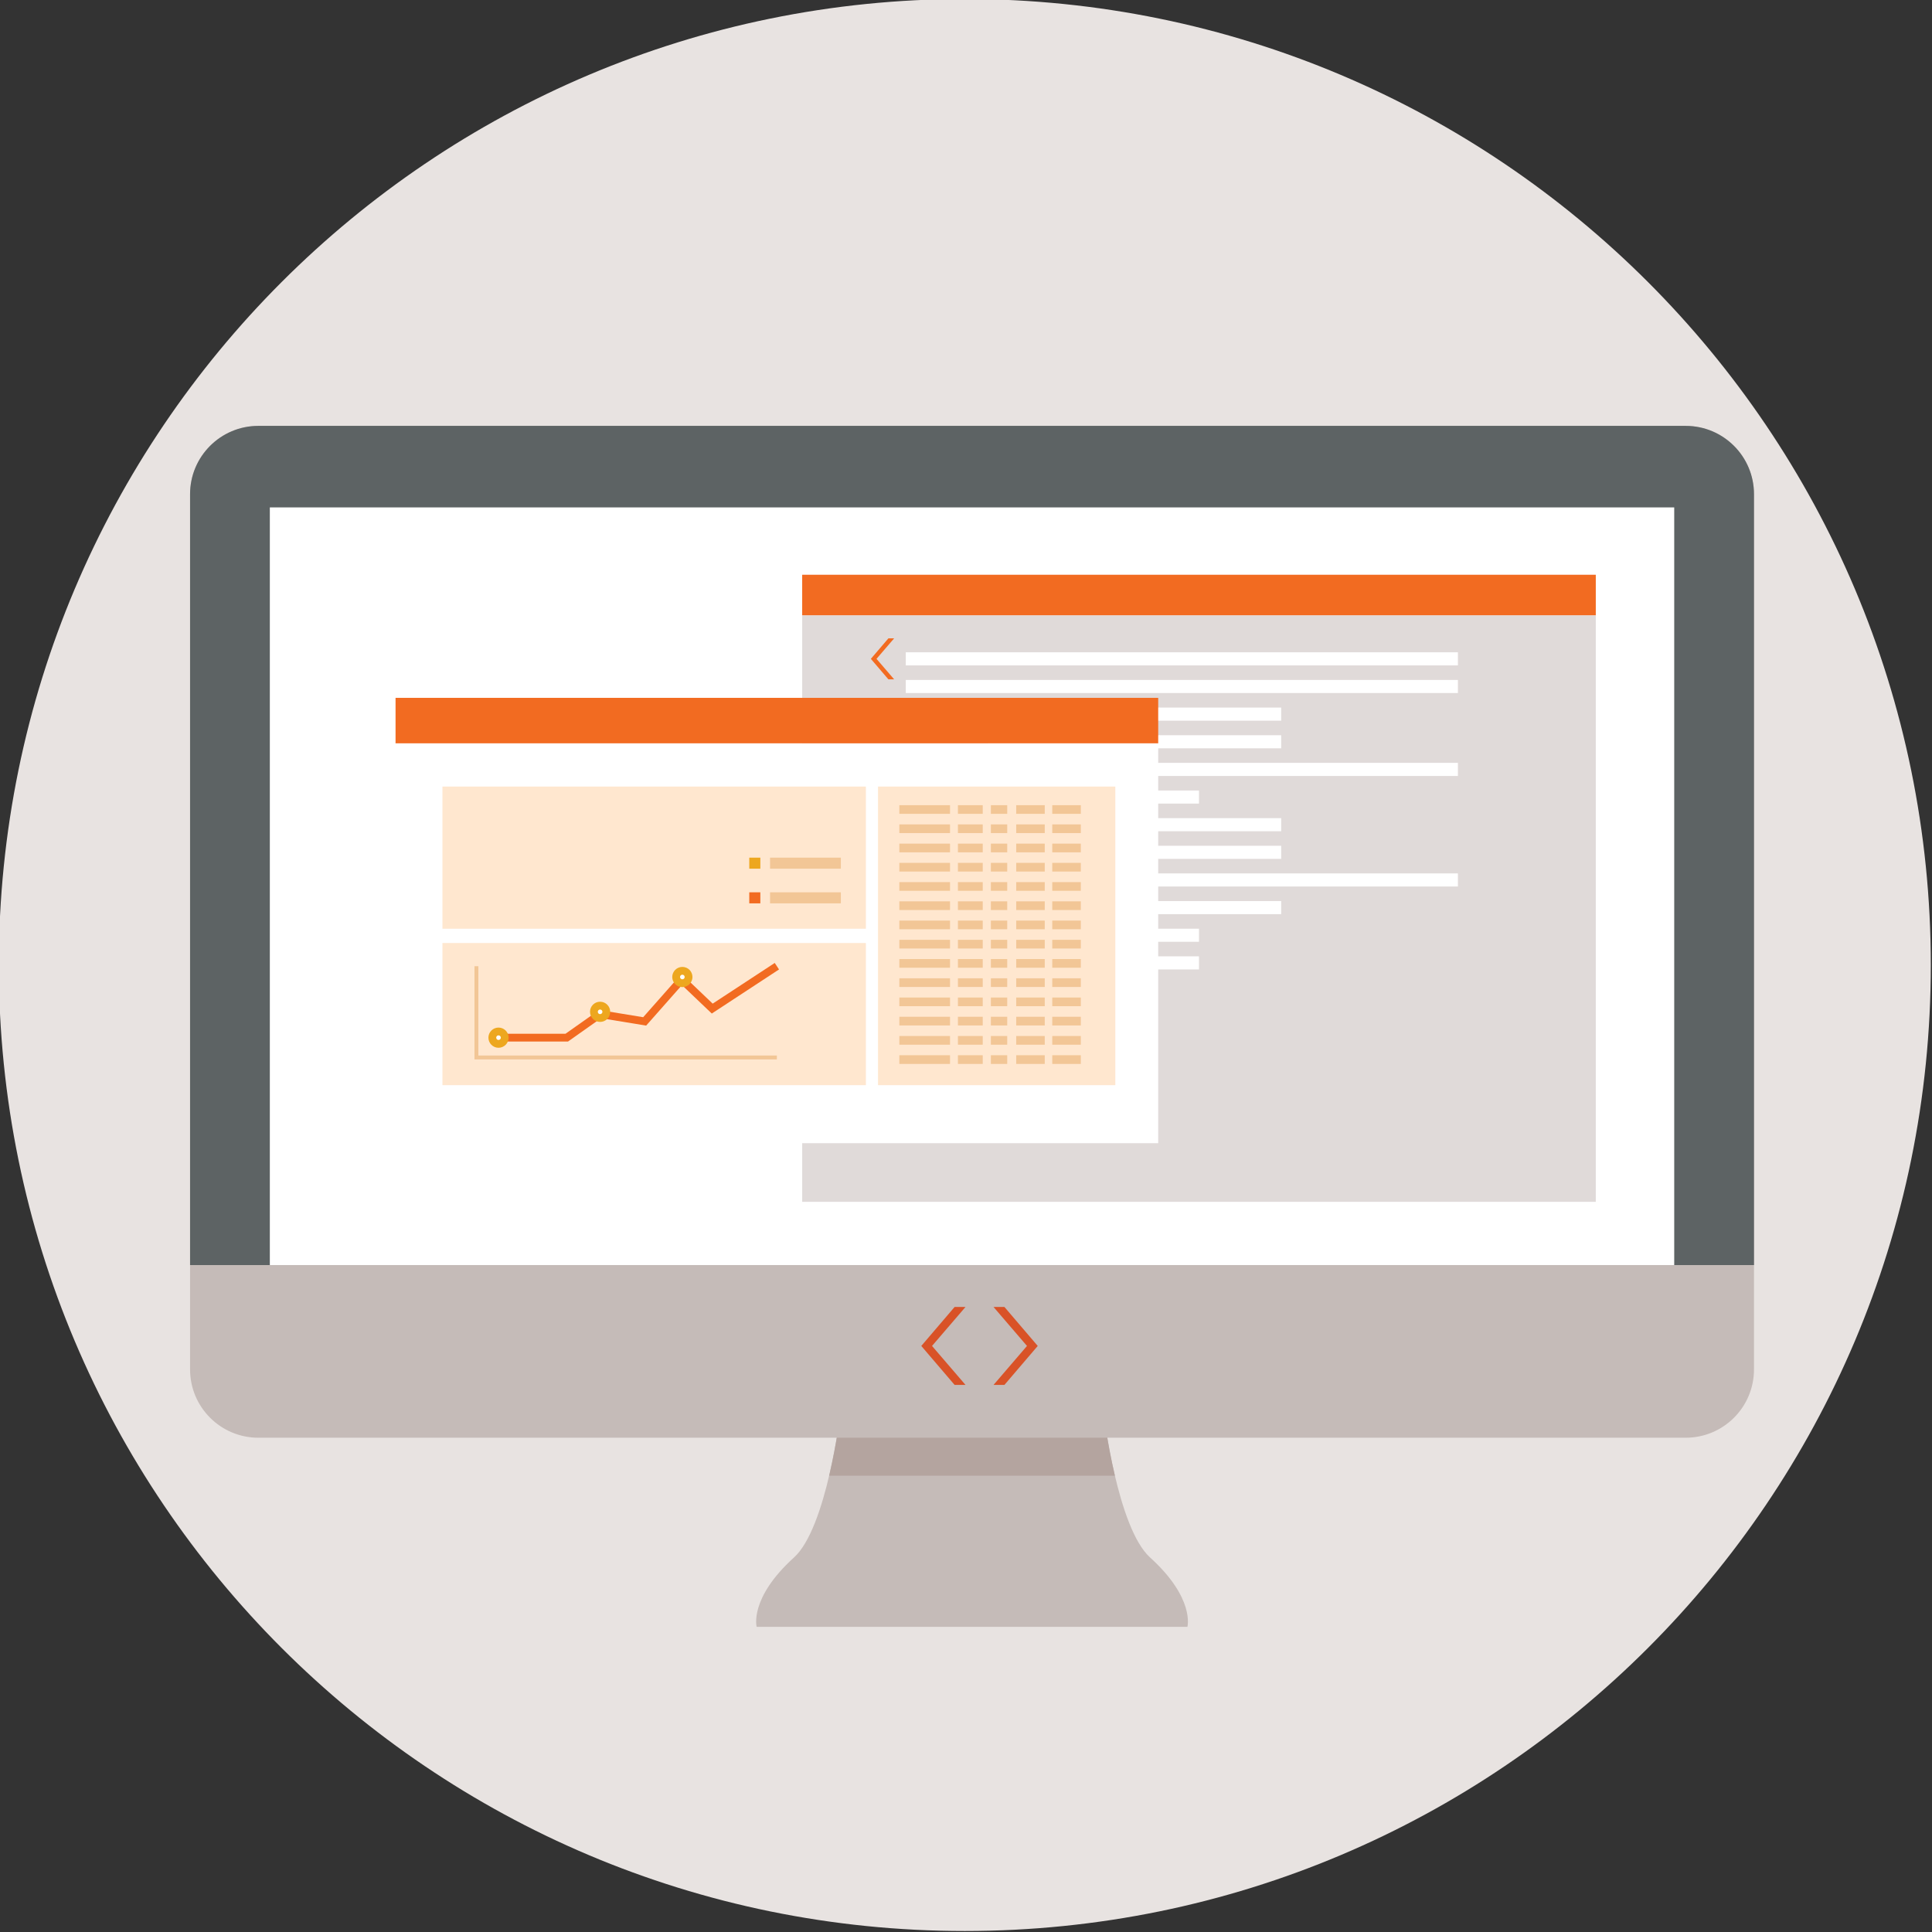 <?xml version="1.0" encoding="utf-8"?>
<!-- Generator: Adobe Illustrator 15.1.0, SVG Export Plug-In . SVG Version: 6.00 Build 0)  -->
<!DOCTYPE svg PUBLIC "-//W3C//DTD SVG 1.1//EN" "http://www.w3.org/Graphics/SVG/1.1/DTD/svg11.dtd">
<svg version="1.1" id="Layer_1" xmlns="http://www.w3.org/2000/svg" xmlns:xlink="http://www.w3.org/1999/xlink" x="0px" y="0px"
	 width="600px" height="600px" viewBox="0 0 600 600" enable-background="new 0 0 600 600" xml:space="preserve">
<rect x="0" y="0" width="600" height="600" fill="#333333" stroke="none"/>
<g>
	<path fill="#E8E3E1" d="M599.629,299.69c0-165.684-134.313-300-300-300c-165.687,0-300,134.316-300,300
		c0,165.685,134.313,300,300,300C465.315,599.69,599.629,465.375,599.629,299.69"/>
	<path fill="#C5BBB8" d="M357.152,483.676c-10.154-9.201-14.412-44.78-14.412-44.78h-37.93h-5.882h-37.924
		c0,0-4.252,35.579-14.412,44.78c-14.031,12.713-11.602,21.559-11.602,21.559h63.938h5.882h63.949
		C368.76,505.234,371.184,496.389,357.152,483.676"/>
	<path fill="#B4A49F" d="M346.24,458.286c-2.397-10.221-3.5-19.391-3.5-19.391h-37.93h-5.882h-37.924c0,0-1.097,9.17-3.505,19.391
		H346.24z"/>
	<path fill="#C5BBB8" d="M544.717,425.29c0,11.712-9.491,21.209-21.208,21.209H80.236c-11.706,0-21.208-9.497-21.208-21.209V153.473
		c0-11.72,9.502-21.211,21.208-21.211h443.272c11.717,0,21.208,9.492,21.208,21.211V425.29z"/>
	<path fill="#5D6364" d="M544.717,392.877V153.473c0-11.72-9.491-21.211-21.208-21.211H80.236c-11.706,0-21.208,9.492-21.208,21.211
		v239.404H544.717z"/>
	<rect x="83.799" y="157.581" fill="#FFFFFF" width="436.146" height="235.296"/>
	<polygon fill="#D95227" points="299.843,405.892 296.458,405.892 286.115,417.995 296.458,430.094 299.843,430.094 
		289.448,417.995 	"/>
	<polygon fill="#D95227" points="308.551,430.094 311.936,430.094 322.279,417.995 311.936,405.892 308.551,405.892 
		318.941,417.995 	"/>
	<rect x="249.125" y="178.494" fill="#F26B21" width="246.462" height="12.644"/>
	<rect x="249.125" y="191.136" fill="#E0DAD9" width="246.462" height="182.103"/>
	<rect x="281.293" y="202.576" fill="#FFFFFF" width="171.475" height="4.069"/>
	<rect x="281.293" y="211.164" fill="#FFFFFF" width="171.475" height="4.064"/>
	<rect x="306.827" y="219.746" fill="#FFFFFF" width="91.056" height="4.072"/>
	<rect x="306.827" y="228.329" fill="#FFFFFF" width="91.056" height="4.069"/>
	<rect x="281.293" y="236.909" fill="#FFFFFF" width="171.475" height="4.075"/>
	<rect x="281.293" y="245.499" fill="#FFFFFF" width="91.06" height="4.064"/>
	<rect x="306.827" y="254.079" fill="#FFFFFF" width="91.056" height="4.067"/>
	<rect x="306.827" y="262.662" fill="#FFFFFF" width="91.056" height="4.069"/>
	<rect x="306.83" y="271.245" fill="#FFFFFF" width="145.938" height="4.069"/>
	<rect x="306.827" y="279.833" fill="#FFFFFF" width="91.056" height="4.064"/>
	<rect x="281.293" y="288.415" fill="#FFFFFF" width="91.06" height="4.064"/>
	<rect x="281.293" y="297" fill="#FFFFFF" width="91.06" height="4.069"/>
	<polygon fill="#F26B21" points="277.684,198.245 275.902,198.245 270.454,204.613 275.902,210.976 277.684,210.976 
		272.209,204.613 	"/>
	<polygon fill="#F26B21" points="277.684,236.909 275.902,236.909 270.454,243.279 275.902,249.649 277.684,249.649 
		272.209,243.279 	"/>
	<polygon fill="#F26B21" points="277.684,287.114 275.902,287.114 270.454,293.487 275.902,299.855 277.684,299.855 
		272.209,293.487 	"/>
	<polygon fill="#F26B21" points="304.085,217.448 302.304,217.448 296.86,223.818 302.304,230.181 304.085,230.181 298.615,223.818 
			"/>
	<polygon fill="#F26B21" points="304.085,270.774 302.304,270.774 296.86,277.145 302.304,283.513 304.085,283.513 298.615,277.145 
			"/>
	<rect x="122.841" y="216.724" fill="#F26B21" width="236.85" height="14.136"/>
	<rect x="122.841" y="230.86" fill="#FFFFFF" width="236.85" height="124.166"/>
	<rect x="137.405" y="244.274" fill="#FFE7CF" width="131.503" height="44.151"/>
	<rect x="272.677" y="244.274" fill="#FFE7CF" width="73.699" height="92.737"/>
	<rect x="137.405" y="292.86" fill="#FFE7CF" width="131.503" height="44.151"/>
	<rect x="232.692" y="277.113" fill="#F26B21" width="3.437" height="3.432"/>
	<rect x="232.692" y="266.35" fill="#EDA71F" width="3.437" height="3.429"/>
	<rect x="239.146" y="266.35" fill="#F2C696" width="21.99" height="3.429"/>
	<rect x="239.146" y="277.113" fill="#F2C696" width="21.99" height="3.432"/>
	<polygon fill="#F2C696" points="241.264,329.009 147.352,329.009 147.352,300.064 148.563,300.064 148.563,327.797 
		241.264,327.797 	"/>
	<polygon fill="#F26B21" points="176.39,323.464 153.813,323.464 153.813,321.045 175.617,321.045 186.07,313.661 199.746,315.905 
		211.64,302.446 221.33,311.687 240.601,299.051 241.933,301.069 221.053,314.764 211.786,305.931 200.67,318.509 186.655,316.211 	
		"/>
	<path fill="#FFFFFF" d="M156.744,322.257c0-1.061-0.862-1.928-1.928-1.928c-1.065,0-1.922,0.867-1.922,1.928
		c0,1.063,0.857,1.923,1.922,1.923C155.882,324.18,156.744,323.32,156.744,322.257"/>
	<path fill="#EDA71F" d="M154.816,325.396c-1.724,0-3.134-1.413-3.134-3.14c0-1.731,1.411-3.134,3.134-3.134
		c1.734,0,3.14,1.402,3.14,3.134C157.956,323.983,156.55,325.396,154.816,325.396 M154.816,321.541c-0.392,0-0.71,0.319-0.71,0.716
		c0,0.392,0.319,0.711,0.71,0.711c0.402,0,0.721-0.319,0.721-0.711C155.537,321.86,155.218,321.541,154.816,321.541"/>
	<path fill="#FFFFFF" d="M188.295,314.23c0-1.061-0.862-1.93-1.933-1.93c-1.061,0-1.917,0.869-1.917,1.93s0.856,1.923,1.917,1.923
		C187.433,316.153,188.295,315.291,188.295,314.23"/>
	<path fill="#EDA71F" d="M186.362,317.367c-1.724,0-3.129-1.402-3.129-3.137c0-1.729,1.405-3.137,3.129-3.137
		c1.734,0,3.145,1.408,3.145,3.137C189.507,315.965,188.097,317.367,186.362,317.367 M186.362,313.515
		c-0.392,0-0.71,0.316-0.71,0.716c0,0.39,0.319,0.719,0.71,0.719c0.397,0,0.726-0.329,0.726-0.719
		C187.088,313.831,186.759,313.515,186.362,313.515"/>
	<path fill="#FFFFFF" d="M213.839,303.415c0-1.065-0.862-1.933-1.922-1.933c-1.066,0-1.933,0.867-1.933,1.933
		c0,1.068,0.867,1.922,1.933,1.922C212.978,305.337,213.839,304.483,213.839,303.415"/>
	<path fill="#EDA71F" d="M211.917,306.555c-1.734,0-3.145-1.408-3.145-3.14c0-1.729,1.411-3.134,3.145-3.134
		c1.724,0,3.134,1.405,3.134,3.134C215.051,305.146,213.641,306.555,211.917,306.555 M211.917,302.699
		c-0.402,0-0.721,0.316-0.721,0.716c0,0.392,0.319,0.716,0.721,0.716c0.392,0,0.71-0.324,0.71-0.716
		C212.627,303.016,212.309,302.699,211.917,302.699"/>
	<rect x="279.298" y="250.054" fill="#F2C696" width="15.739" height="2.693"/>
	<rect x="279.298" y="256.022" fill="#F2C696" width="15.739" height="2.701"/>
	<rect x="279.298" y="261.996" fill="#F2C696" width="15.739" height="2.701"/>
	<rect x="279.298" y="267.967" fill="#F2C696" width="15.739" height="2.703"/>
	<rect x="279.298" y="273.948" fill="#F2C696" width="15.739" height="2.693"/>
	<rect x="279.298" y="279.918" fill="#F2C696" width="15.739" height="2.701"/>
	<rect x="279.298" y="285.897" fill="#F2C696" width="15.739" height="2.693"/>
	<rect x="279.298" y="291.865" fill="#F2C696" width="15.739" height="2.701"/>
	<rect x="279.298" y="297.844" fill="#F2C696" width="15.739" height="2.693"/>
	<rect x="279.298" y="303.817" fill="#F2C696" width="15.739" height="2.698"/>
	<rect x="279.298" y="309.793" fill="#F2C696" width="15.739" height="2.69"/>
	<rect x="279.298" y="315.762" fill="#F2C696" width="15.739" height="2.703"/>
	<rect x="279.298" y="321.74" fill="#F2C696" width="15.739" height="2.7"/>
	<rect x="279.298" y="327.713" fill="#F2C696" width="15.739" height="2.701"/>
	<rect x="297.492" y="250.054" fill="#F2C696" width="7.705" height="2.693"/>
	<rect x="297.492" y="256.022" fill="#F2C696" width="7.705" height="2.701"/>
	<rect x="297.492" y="261.996" fill="#F2C696" width="7.705" height="2.701"/>
	<rect x="297.492" y="267.967" fill="#F2C696" width="7.705" height="2.703"/>
	<rect x="297.492" y="273.948" fill="#F2C696" width="7.705" height="2.693"/>
	<rect x="297.492" y="279.918" fill="#F2C696" width="7.705" height="2.701"/>
	<rect x="297.492" y="285.897" fill="#F2C696" width="7.705" height="2.693"/>
	<rect x="297.492" y="291.865" fill="#F2C696" width="7.705" height="2.701"/>
	<rect x="297.492" y="297.844" fill="#F2C696" width="7.705" height="2.693"/>
	<rect x="297.492" y="303.817" fill="#F2C696" width="7.705" height="2.698"/>
	<rect x="297.492" y="309.793" fill="#F2C696" width="7.705" height="2.69"/>
	<rect x="297.492" y="315.762" fill="#F2C696" width="7.705" height="2.703"/>
	<rect x="297.492" y="321.74" fill="#F2C696" width="7.705" height="2.7"/>
	<rect x="297.492" y="327.713" fill="#F2C696" width="7.705" height="2.701"/>
	<rect x="307.729" y="250.054" fill="#F2C696" width="5.074" height="2.693"/>
	<rect x="307.729" y="256.022" fill="#F2C696" width="5.074" height="2.701"/>
	<rect x="307.729" y="261.996" fill="#F2C696" width="5.074" height="2.701"/>
	<rect x="307.729" y="267.967" fill="#F2C696" width="5.074" height="2.703"/>
	<rect x="307.729" y="273.948" fill="#F2C696" width="5.074" height="2.693"/>
	<rect x="307.729" y="279.918" fill="#F2C696" width="5.074" height="2.701"/>
	<rect x="307.729" y="285.897" fill="#F2C696" width="5.074" height="2.693"/>
	<rect x="307.729" y="291.865" fill="#F2C696" width="5.074" height="2.701"/>
	<rect x="307.729" y="297.844" fill="#F2C696" width="5.074" height="2.693"/>
	<rect x="307.729" y="303.817" fill="#F2C696" width="5.074" height="2.698"/>
	<rect x="307.729" y="309.793" fill="#F2C696" width="5.074" height="2.69"/>
	<rect x="307.729" y="315.762" fill="#F2C696" width="5.074" height="2.703"/>
	<rect x="307.729" y="321.74" fill="#F2C696" width="5.074" height="2.7"/>
	<rect x="307.729" y="327.713" fill="#F2C696" width="5.074" height="2.701"/>
	<rect x="315.593" y="250.054" fill="#F2C696" width="8.864" height="2.693"/>
	<rect x="315.593" y="256.022" fill="#F2C696" width="8.864" height="2.701"/>
	<rect x="315.593" y="261.996" fill="#F2C696" width="8.864" height="2.701"/>
	<rect x="315.593" y="267.967" fill="#F2C696" width="8.864" height="2.703"/>
	<rect x="315.593" y="273.948" fill="#F2C696" width="8.864" height="2.693"/>
	<rect x="315.593" y="279.918" fill="#F2C696" width="8.864" height="2.701"/>
	<rect x="315.593" y="285.897" fill="#F2C696" width="8.864" height="2.693"/>
	<rect x="315.593" y="291.865" fill="#F2C696" width="8.864" height="2.701"/>
	<rect x="315.593" y="297.844" fill="#F2C696" width="8.864" height="2.693"/>
	<rect x="315.593" y="303.817" fill="#F2C696" width="8.864" height="2.698"/>
	<rect x="315.593" y="309.793" fill="#F2C696" width="8.864" height="2.69"/>
	<rect x="315.593" y="315.762" fill="#F2C696" width="8.864" height="2.703"/>
	<rect x="315.593" y="321.74" fill="#F2C696" width="8.864" height="2.7"/>
	<rect x="315.593" y="327.713" fill="#F2C696" width="8.864" height="2.701"/>
	<rect x="326.79" y="250.054" fill="#F2C696" width="8.867" height="2.693"/>
	<rect x="326.79" y="256.022" fill="#F2C696" width="8.867" height="2.701"/>
	<rect x="326.79" y="261.996" fill="#F2C696" width="8.867" height="2.701"/>
	<rect x="326.79" y="267.967" fill="#F2C696" width="8.867" height="2.703"/>
	<rect x="326.79" y="273.948" fill="#F2C696" width="8.867" height="2.693"/>
	<rect x="326.79" y="279.918" fill="#F2C696" width="8.867" height="2.701"/>
	<rect x="326.79" y="285.897" fill="#F2C696" width="8.867" height="2.693"/>
	<rect x="326.79" y="291.865" fill="#F2C696" width="8.867" height="2.701"/>
	<rect x="326.79" y="297.844" fill="#F2C696" width="8.867" height="2.693"/>
	<rect x="326.79" y="303.817" fill="#F2C696" width="8.867" height="2.698"/>
	<rect x="326.79" y="309.793" fill="#F2C696" width="8.867" height="2.69"/>
	<rect x="326.79" y="315.762" fill="#F2C696" width="8.867" height="2.703"/>
	<rect x="326.79" y="321.74" fill="#F2C696" width="8.867" height="2.7"/>
	<rect x="326.79" y="327.713" fill="#F2C696" width="8.867" height="2.701"/>
</g>
</svg>
